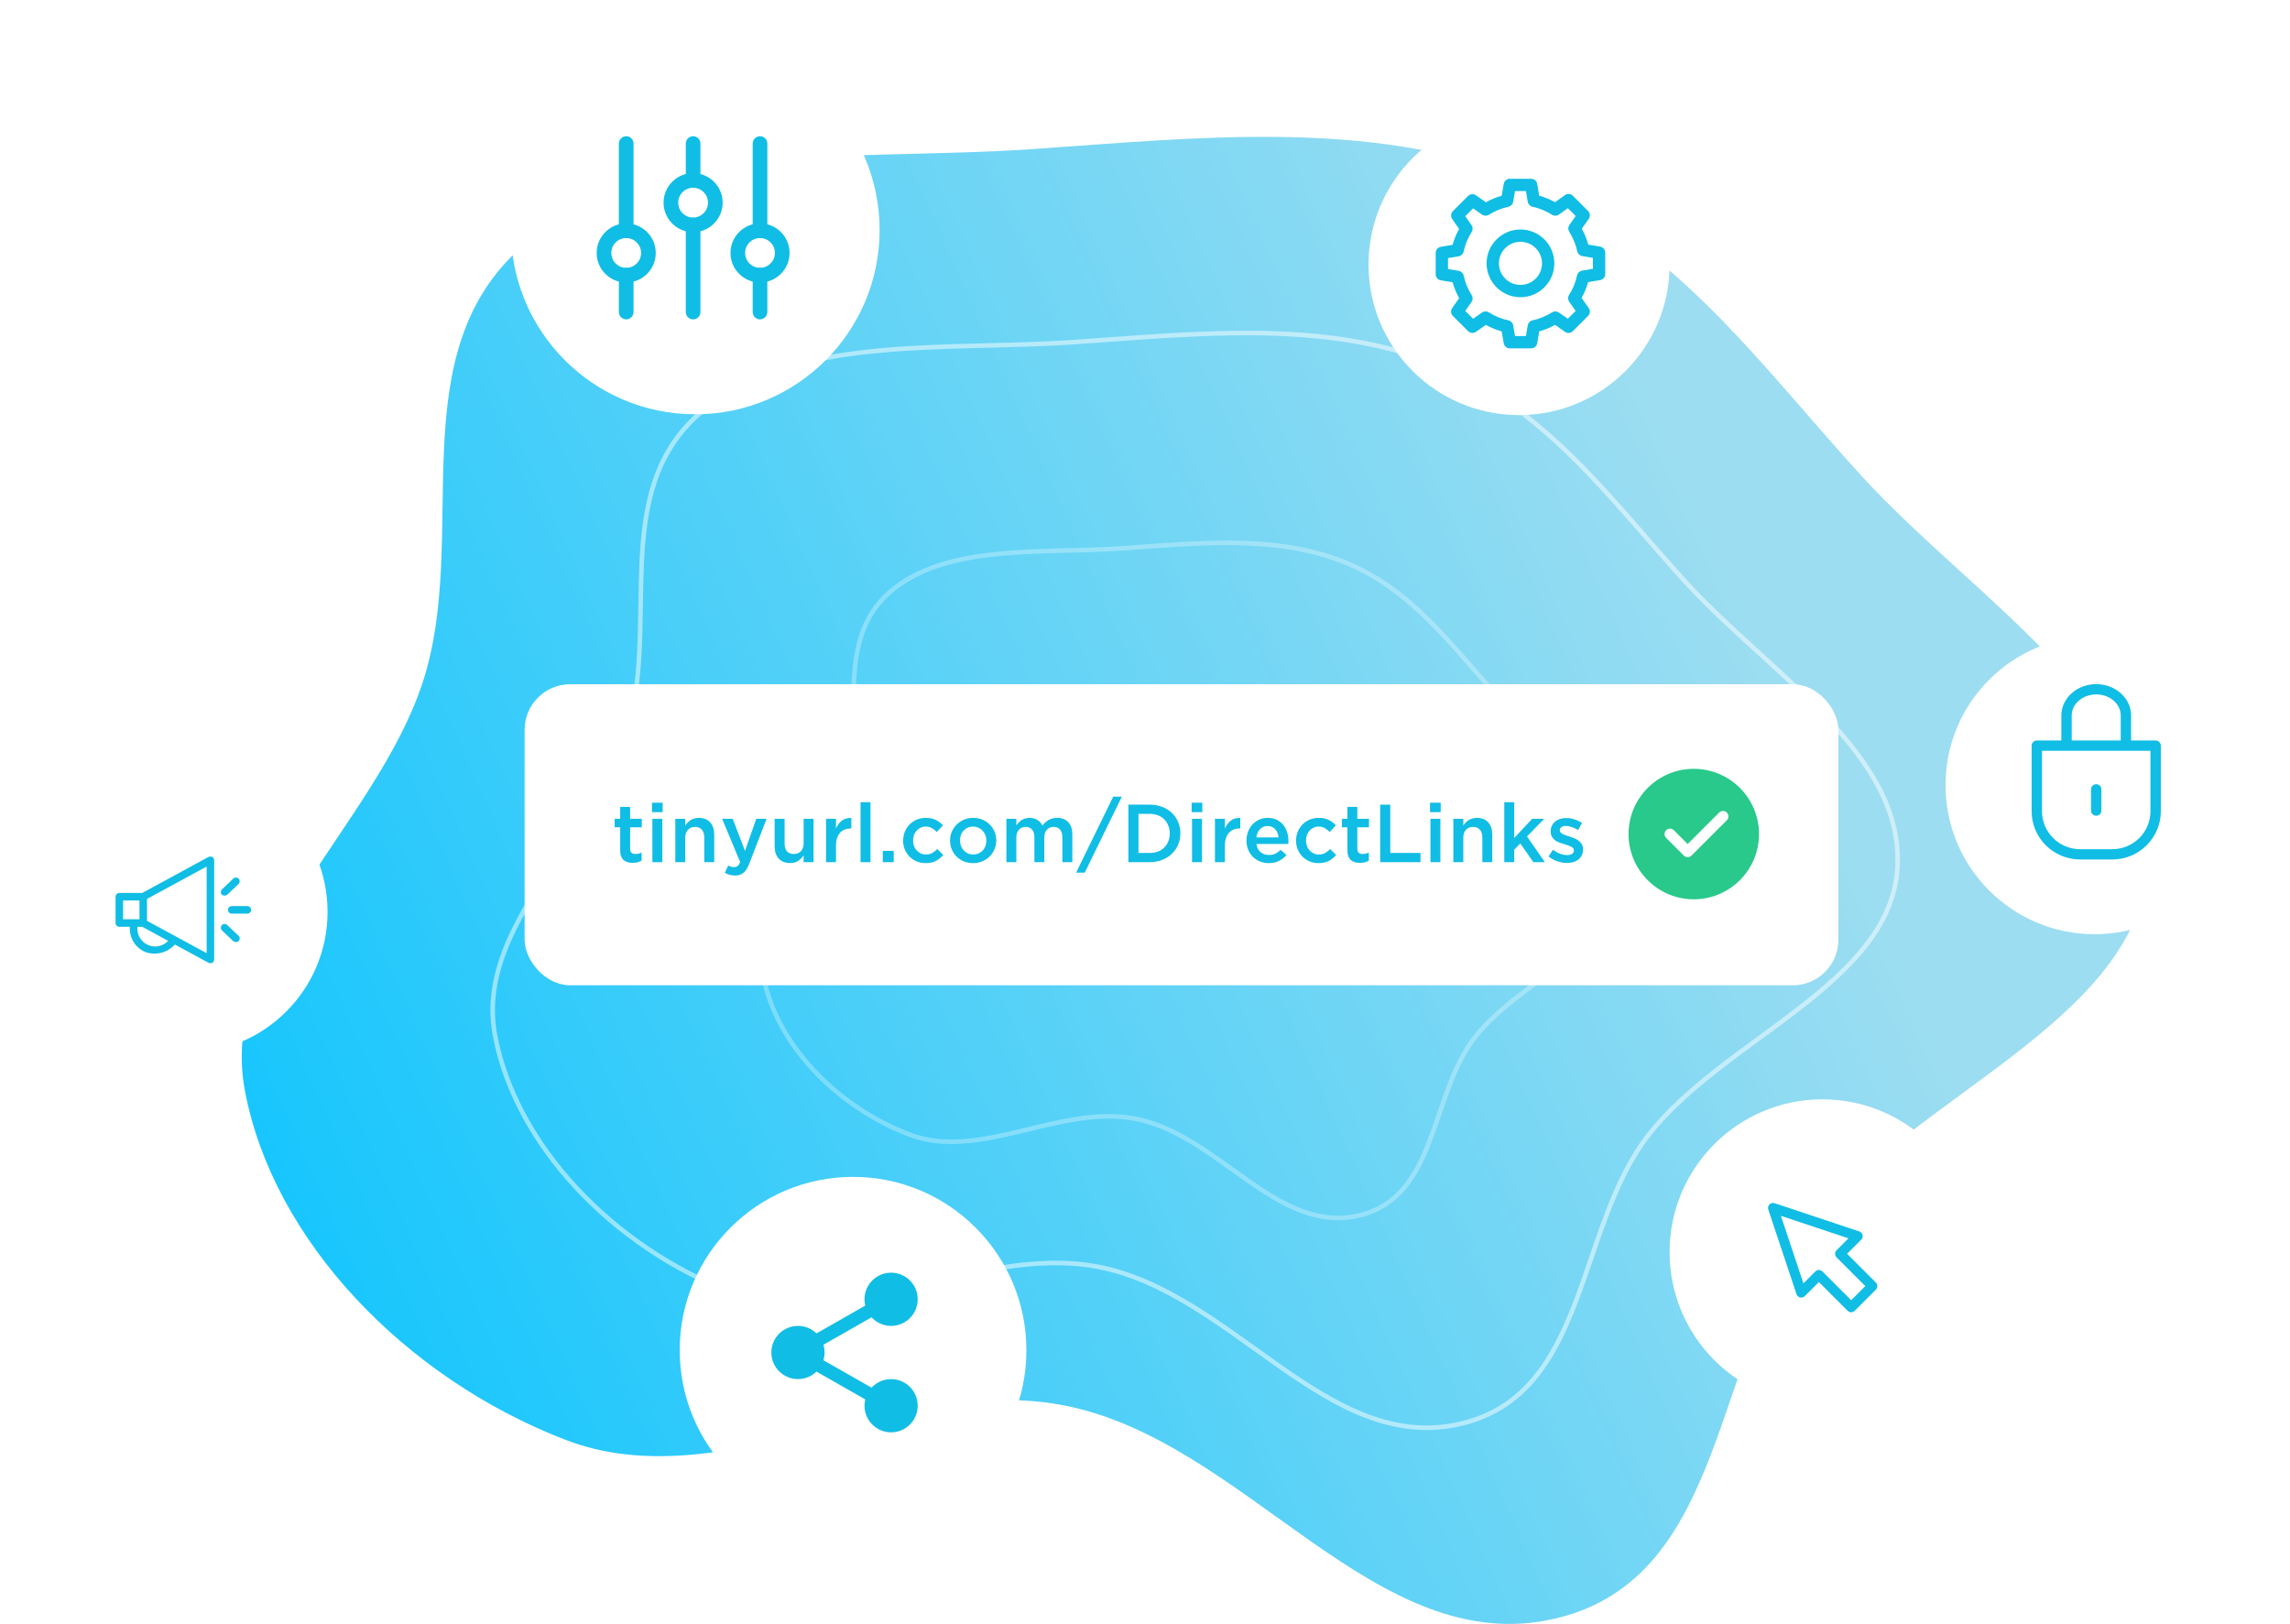 <svg width="502" height="356" viewBox="0 0 502 356" fill="none" xmlns="http://www.w3.org/2000/svg">
<path fill-rule="evenodd" clip-rule="evenodd" d="M470.905 189.549C468.583 223.853 419.477 240.034 397.041 268.603C375.176 296.445 379.039 345.717 341.151 354.775C301.248 364.314 273.013 315.252 232.463 307.949C196.246 301.426 157.766 328.643 124.031 315.67C88.653 302.066 59.869 271.823 53.705 239.208C47.642 207.122 82.38 180.922 92.651 149.62C103.121 117.713 87.354 77.811 114.466 54.035C141.542 30.291 187.211 35.368 225.968 32.709C262.44 30.206 300.051 25.953 333.261 39.024C366.397 52.067 385.734 79.9 408.154 104.418C432.829 131.402 473.215 155.417 470.905 189.549Z" fill="url(#paint0_linear)"/>
<path opacity="0.5" fill-rule="evenodd" clip-rule="evenodd" d="M415.93 190.46C414.219 215.713 378.035 227.626 361.504 248.659C345.393 269.156 348.239 305.43 320.322 312.098C290.92 319.121 270.115 283.001 240.236 277.625C213.549 272.823 185.196 292.86 160.339 283.309C134.271 273.294 113.061 251.029 108.52 227.018C104.052 203.397 129.649 184.108 137.217 161.064C144.931 137.574 133.313 108.198 153.291 90.695C173.241 73.214 206.892 76.952 235.45 74.994C262.324 73.152 290.038 70.02 314.508 79.644C338.924 89.246 353.173 109.736 369.693 127.786C387.874 147.652 417.632 165.332 415.93 190.46Z" stroke="white"/>
<path opacity="0.3" fill-rule="evenodd" clip-rule="evenodd" d="M356.957 191.433C355.901 207.007 333.58 214.353 323.382 227.323C313.444 239.963 315.2 262.332 297.978 266.444C279.84 270.775 267.006 248.501 248.574 245.185C232.112 242.224 214.621 254.58 199.287 248.691C183.206 242.515 170.122 228.784 167.321 213.978C164.564 199.411 180.355 187.517 185.023 173.306C189.782 158.821 182.615 140.706 194.939 129.912C207.246 119.132 228.005 121.437 245.622 120.23C262.2 119.094 279.296 117.163 294.391 123.097C309.453 129.018 318.243 141.654 328.434 152.785C339.649 165.035 358.007 175.938 356.957 191.433Z" stroke="white"/>
<g filter="url(#filter0_d)">
<circle cx="40.902" cy="199.902" r="30.902" fill="white"/>
</g>
<g clip-path="url(#clip0)">
<path d="M45.729 187.85L31.186 195.75H26.157C25.702 195.75 25.33 196.117 25.33 196.577V202.349C25.33 202.804 25.697 203.176 26.157 203.176H28.461C28.289 205.519 29.635 207.784 31.88 208.714C32.57 209.002 35.754 209.824 38.347 207.065L45.734 211.077C46.663 211.419 46.957 210.636 46.957 210.352V188.574C46.952 188.285 46.678 187.537 45.729 187.85ZM26.983 201.528V197.399H30.574V201.528H26.983ZM32.516 207.192C30.902 206.527 29.948 204.869 30.124 203.181H31.195L36.865 206.263C35.764 207.417 34.038 207.823 32.516 207.192ZM32.223 201.865V197.071L45.303 189.958V208.963L32.223 201.865Z" fill="#10BDE5"/>
<path d="M52.313 192.629C51.995 192.302 51.477 192.282 51.144 192.6L48.669 194.963C48.341 195.281 48.307 195.824 48.639 196.132C49.041 196.489 49.652 196.308 49.809 196.152L52.284 193.799C52.612 193.481 52.631 192.962 52.313 192.629Z" fill="#10BDE5"/>
<path d="M54.216 198.637H50.807C50.352 198.637 49.98 199.004 49.98 199.463C49.98 199.918 50.347 200.29 50.807 200.29H54.216C54.671 200.29 55.043 199.923 55.043 199.463C55.043 199.004 54.671 198.637 54.216 198.637Z" fill="#10BDE5"/>
<path d="M52.284 205.133L49.809 202.78C49.481 202.462 48.953 202.477 48.64 202.809C48.322 203.137 48.336 203.666 48.669 203.979L51.144 206.332C51.301 206.483 51.947 206.669 52.313 206.302C52.636 205.979 52.617 205.446 52.284 205.133Z" fill="#10BDE5"/>
</g>
<g filter="url(#filter1_d)">
<circle cx="459.168" cy="172.119" r="32.684" fill="white"/>
</g>
<g clip-path="url(#clip1)">
<path d="M459.52 178.834C460.148 178.834 460.657 178.33 460.657 177.708V173.042C460.657 172.42 460.148 171.916 459.52 171.916C458.893 171.916 458.384 172.42 458.384 173.042V177.708C458.384 178.33 458.893 178.834 459.52 178.834Z" fill="#10BDE5"/>
<path d="M472.545 162.331H467.167V156.844C467.167 153.058 463.737 149.977 459.521 149.977C455.305 149.977 451.875 153.058 451.875 156.844V162.331H446.496C445.868 162.331 445.36 162.835 445.36 163.457V177.86C445.36 183.683 450.139 188.419 456.015 188.419H463.027C468.902 188.419 473.682 183.683 473.682 177.86V163.457C473.682 162.835 473.173 162.331 472.545 162.331ZM454.148 156.844C454.148 154.3 456.558 152.23 459.521 152.23C462.483 152.23 464.894 154.3 464.894 156.844V162.331H454.148V156.844ZM471.409 177.86C471.409 182.44 467.649 186.167 463.027 186.167H456.015C451.393 186.167 447.632 182.44 447.632 177.86V164.583H471.409V177.86Z" fill="#10BDE5"/>
</g>
<g filter="url(#filter2_d)">
<circle cx="333" cy="58" r="33" fill="white"/>
</g>
<g clip-path="url(#clip2)">
<path d="M350.767 54.063L348.178 53.626C347.849 52.436 347.37 51.272 346.747 50.148L348.272 47.98C348.65 47.443 348.586 46.712 348.122 46.248L344.792 42.918C344.325 42.45 343.586 42.391 343.05 42.776L340.891 44.328C339.805 43.721 338.627 43.239 337.415 42.906L336.978 40.318C336.869 39.668 336.306 39.192 335.647 39.192H330.966C330.308 39.192 329.745 39.668 329.635 40.317L329.198 42.907C328.008 43.236 326.845 43.715 325.721 44.338L323.553 42.813C323.016 42.437 322.285 42.499 321.821 42.963L318.491 46.293C318.027 46.757 317.964 47.488 318.341 48.025L319.861 50.186C319.251 51.274 318.768 52.455 318.434 53.67L315.846 54.107C315.196 54.217 314.72 54.78 314.72 55.438V60.119C314.72 60.778 315.196 61.341 315.846 61.45L318.435 61.887C318.764 63.077 319.243 64.241 319.866 65.365L318.341 67.533C317.964 68.07 318.027 68.801 318.491 69.264L321.821 72.594C322.285 73.058 323.016 73.121 323.553 72.744L325.714 71.224C326.802 71.834 327.983 72.317 329.198 72.651L329.635 75.24C329.745 75.889 330.308 76.365 330.966 76.365H335.647C336.306 76.365 336.869 75.889 336.978 75.239L337.415 72.65C338.605 72.32 339.769 71.842 340.893 71.219L343.061 72.744C343.598 73.121 344.329 73.058 344.792 72.594L348.122 69.264C348.587 68.799 348.649 68.066 348.27 67.53L346.708 65.323C347.317 64.236 347.8 63.057 348.133 61.844L350.765 61.406C351.415 61.297 351.893 60.734 351.893 60.074V55.394C351.893 54.735 351.417 54.172 350.767 54.063ZM349.192 58.931L346.81 59.328C346.262 59.419 345.826 59.837 345.711 60.381C345.392 61.897 344.787 63.374 343.962 64.653C343.664 65.116 343.677 65.714 343.995 66.164L345.407 68.16L343.685 69.882L341.733 68.51C341.289 68.198 340.702 68.181 340.242 68.47C338.871 69.326 337.428 69.918 335.954 70.229C335.41 70.343 334.993 70.778 334.901 71.326L334.506 73.665H332.108L331.712 71.325C331.62 70.778 331.202 70.343 330.66 70.229C329.143 69.909 327.666 69.304 326.388 68.48C325.926 68.181 325.329 68.194 324.879 68.51L322.928 69.882L321.203 68.157L322.575 66.205C322.888 65.762 322.903 65.174 322.616 64.714C321.759 63.343 321.168 61.9 320.857 60.426C320.743 59.883 320.308 59.465 319.761 59.373L317.421 58.977V56.58L319.761 56.184C320.308 56.092 320.743 55.674 320.858 55.131C321.177 53.615 321.781 52.138 322.606 50.86C322.904 50.398 322.892 49.801 322.576 49.351L321.204 47.4L322.929 45.675L324.88 47.047C325.324 47.359 325.912 47.375 326.372 47.088C327.743 46.231 329.185 45.639 330.66 45.329C331.203 45.215 331.621 44.78 331.713 44.233L332.108 41.892H334.506L334.901 44.233C334.993 44.78 335.411 45.215 335.954 45.33C337.47 45.649 338.947 46.253 340.225 47.078C340.691 47.379 341.294 47.363 341.745 47.039L343.694 45.639L345.41 47.355L344.038 49.307C343.725 49.751 343.709 50.339 343.997 50.8C344.854 52.17 345.446 53.612 345.756 55.087C345.871 55.63 346.306 56.048 346.853 56.14L349.192 56.535V58.931Z" fill="#10BDE5"/>
<path d="M333.307 50.308C329.212 50.308 325.881 53.639 325.881 57.734C325.881 61.828 329.212 65.159 333.307 65.159C337.401 65.159 340.732 61.828 340.732 57.734C340.732 53.639 337.401 50.308 333.307 50.308ZM333.307 62.459C330.701 62.459 328.581 60.339 328.581 57.734C328.581 55.128 330.701 53.008 333.307 53.008C335.912 53.008 338.032 55.128 338.032 57.734C338.032 60.339 335.912 62.459 333.307 62.459Z" fill="#10BDE5"/>
</g>
<g filter="url(#filter3_d)">
<circle cx="152.41" cy="50.41" r="40.41" fill="white"/>
</g>
<g clip-path="url(#clip3)">
<path d="M151.94 37.949C148.368 37.949 145.463 40.855 145.463 44.426C145.463 47.998 148.368 50.903 151.94 50.903C155.512 50.903 158.417 47.998 158.417 44.426C158.417 40.855 155.512 37.949 151.94 37.949ZM151.94 47.692C150.139 47.692 148.675 46.227 148.675 44.426C148.675 42.626 150.139 41.161 151.94 41.161C153.74 41.161 155.205 42.626 155.205 44.426C155.205 46.227 153.74 47.692 151.94 47.692Z" fill="#10BDE5"/>
<path d="M151.94 47.745C151.053 47.745 150.334 48.464 150.334 49.351V68.408C150.334 69.295 151.053 70.014 151.94 70.014C152.827 70.014 153.546 69.295 153.546 68.408V49.351C153.546 48.464 152.827 47.745 151.94 47.745Z" fill="#10BDE5"/>
<path d="M151.94 29.866C151.053 29.866 150.334 30.585 150.334 31.472V39.555C150.334 40.442 151.053 41.161 151.94 41.161C152.827 41.161 153.546 40.442 153.546 39.555V31.472C153.546 30.585 152.827 29.866 151.94 29.866Z" fill="#10BDE5"/>
<path d="M166.607 48.976C163.036 48.976 160.13 51.882 160.13 55.453C160.13 59.025 163.036 61.931 166.607 61.931C170.179 61.931 173.085 59.025 173.085 55.453C173.085 51.882 170.179 48.976 166.607 48.976ZM166.607 58.719C164.806 58.719 163.342 57.254 163.342 55.453C163.342 53.653 164.807 52.188 166.607 52.188C168.408 52.188 169.873 53.653 169.873 55.453C169.873 57.255 168.408 58.719 166.607 58.719Z" fill="#10BDE5"/>
<path d="M166.607 58.719C165.72 58.719 165.001 59.438 165.001 60.325V68.408C165.001 69.295 165.72 70.014 166.607 70.014C167.495 70.014 168.213 69.295 168.213 68.408V60.325C168.213 59.438 167.494 58.719 166.607 58.719Z" fill="#10BDE5"/>
<path d="M166.607 29.866C165.72 29.866 165.001 30.585 165.001 31.472V50.529C165.001 51.416 165.72 52.135 166.607 52.135C167.495 52.135 168.213 51.416 168.213 50.529V31.472C168.213 30.585 167.494 29.866 166.607 29.866Z" fill="#10BDE5"/>
<path d="M137.272 48.976C133.701 48.976 130.795 51.882 130.795 55.453C130.795 59.025 133.701 61.931 137.272 61.931C140.844 61.931 143.75 59.025 143.75 55.453C143.75 51.882 140.844 48.976 137.272 48.976ZM137.272 58.719C135.472 58.719 134.007 57.254 134.007 55.453C134.007 53.653 135.472 52.188 137.272 52.188C139.073 52.188 140.538 53.653 140.538 55.453C140.538 57.255 139.073 58.719 137.272 58.719Z" fill="#10BDE5"/>
<path d="M137.273 58.719C136.386 58.719 135.667 59.438 135.667 60.325V68.408C135.667 69.295 136.386 70.014 137.273 70.014C138.16 70.014 138.878 69.295 138.878 68.408V60.325C138.878 59.438 138.16 58.719 137.273 58.719Z" fill="#10BDE5"/>
<path d="M137.273 29.866C136.386 29.866 135.667 30.585 135.667 31.472V50.529C135.667 51.416 136.386 52.135 137.273 52.135C138.16 52.135 138.878 51.416 138.878 50.529V31.472C138.878 30.585 138.16 29.866 137.273 29.866Z" fill="#10BDE5"/>
</g>
<g filter="url(#filter4_d)">
<circle cx="399.5" cy="274.5" r="33.5" fill="white"/>
</g>
<path d="M411.22 281.169L404.912 274.86L408.006 271.767C408.274 271.499 408.384 271.111 408.297 270.742C408.21 270.373 407.938 270.076 407.578 269.956L389.016 263.768C388.623 263.637 388.19 263.739 387.897 264.032C387.604 264.325 387.501 264.759 387.632 265.152L393.82 283.714C393.94 284.074 394.237 284.346 394.606 284.433C394.975 284.52 395.363 284.41 395.631 284.142L398.725 281.048L405.033 287.356C405.247 287.57 405.527 287.677 405.806 287.677C406.086 287.677 406.366 287.57 406.58 287.356L411.22 282.716C411.648 282.288 411.648 281.596 411.22 281.169ZM405.806 285.036L399.498 278.728C399.071 278.301 398.378 278.301 397.951 278.728L395.336 281.343L390.399 266.535L405.208 271.471L402.592 274.087C402.165 274.514 402.165 275.207 402.592 275.634L408.9 281.942L405.806 285.036Z" fill="#10BDE5"/>
<g filter="url(#filter5_d)">
<circle cx="187" cy="296" r="38" fill="white"/>
</g>
<g clip-path="url(#clip4)">
<path d="M200.081 284.833C200.081 287.451 197.959 289.573 195.341 289.573C192.724 289.573 190.602 287.451 190.602 284.833C190.602 282.216 192.724 280.094 195.341 280.094C197.959 280.094 200.081 282.216 200.081 284.833Z" fill="#10BDE5"/>
<path d="M195.341 290.667C192.124 290.667 189.508 288.05 189.508 284.833C189.508 281.616 192.124 279 195.341 279C198.558 279 201.175 281.616 201.175 284.833C201.175 288.05 198.558 290.667 195.341 290.667ZM195.341 281.188C193.33 281.188 191.696 282.824 191.696 284.833C191.696 286.843 193.33 288.479 195.341 288.479C197.352 288.479 198.987 286.843 198.987 284.833C198.987 282.824 197.352 281.188 195.341 281.188Z" fill="#10BDE5"/>
<path d="M200.081 308.167C200.081 310.784 197.959 312.906 195.341 312.906C192.724 312.906 190.602 310.784 190.602 308.167C190.602 305.549 192.724 303.427 195.341 303.427C197.959 303.427 200.081 305.549 200.081 308.167Z" fill="#10BDE5"/>
<path d="M195.341 314C192.124 314 189.508 311.384 189.508 308.167C189.508 304.95 192.124 302.333 195.341 302.333C198.558 302.333 201.175 304.95 201.175 308.167C201.175 311.384 198.558 314 195.341 314ZM195.341 304.521C193.33 304.521 191.696 306.157 191.696 308.167C191.696 310.176 193.33 311.813 195.341 311.813C197.352 311.813 198.987 310.176 198.987 308.167C198.987 306.157 197.352 304.521 195.341 304.521Z" fill="#10BDE5"/>
<path d="M179.664 296.5C179.664 299.118 177.542 301.239 174.925 301.239C172.307 301.239 170.185 299.118 170.185 296.5C170.185 293.882 172.307 291.76 174.925 291.76C177.542 291.76 179.664 293.882 179.664 296.5Z" fill="#10BDE5"/>
<path d="M174.925 302.333C171.708 302.333 169.091 299.717 169.091 296.5C169.091 293.283 171.708 290.667 174.925 290.667C178.142 290.667 180.758 293.283 180.758 296.5C180.758 299.717 178.142 302.333 174.925 302.333ZM174.925 292.854C172.914 292.854 171.279 294.49 171.279 296.5C171.279 298.51 172.914 300.146 174.925 300.146C176.936 300.146 178.571 298.51 178.571 296.5C178.571 294.49 176.936 292.854 174.925 292.854Z" fill="#10BDE5"/>
<path d="M178.368 295.8C177.86 295.8 177.367 295.536 177.099 295.064C176.701 294.365 176.946 293.474 177.644 293.074L191.176 285.36C191.875 284.959 192.766 285.204 193.166 285.905C193.564 286.604 193.319 287.495 192.62 287.894L179.088 295.609C178.861 295.739 178.613 295.8 178.368 295.8Z" fill="#10BDE5"/>
<path d="M191.898 307.831C191.653 307.831 191.405 307.77 191.178 307.64L177.646 299.926C176.947 299.528 176.702 298.636 177.101 297.936C177.497 297.236 178.39 296.99 179.09 297.391L192.622 305.105C193.32 305.504 193.565 306.395 193.167 307.095C192.897 307.567 192.404 307.831 191.898 307.831Z" fill="#10BDE5"/>
</g>
<g filter="url(#filter6_d)">
<rect x="115" y="146" width="288" height="66" rx="10" fill="white"/>
<path d="M138.688 185.162C138.292 185.162 137.926 185.114 137.59 185.018C137.254 184.922 136.96 184.766 136.708 184.55C136.468 184.334 136.282 184.052 136.15 183.704C136.018 183.344 135.952 182.9 135.952 182.372V177.368H134.746V175.496H135.952V172.886H138.13V175.496H140.686V177.368H138.13V182.03C138.13 182.45 138.232 182.756 138.436 182.948C138.64 183.128 138.928 183.218 139.3 183.218C139.768 183.218 140.218 183.11 140.65 182.894V184.676C140.374 184.832 140.08 184.952 139.768 185.036C139.456 185.12 139.096 185.162 138.688 185.162ZM143.011 175.496H145.189V185H143.011V175.496ZM142.921 171.968H145.261V174.038H142.921V171.968ZM148.035 175.496H150.213V176.972C150.369 176.744 150.537 176.534 150.717 176.342C150.909 176.138 151.125 175.958 151.365 175.802C151.617 175.646 151.887 175.526 152.175 175.442C152.475 175.346 152.811 175.298 153.183 175.298C154.263 175.298 155.097 175.628 155.685 176.288C156.273 176.948 156.567 177.836 156.567 178.952V185H154.389V179.6C154.389 178.856 154.209 178.286 153.849 177.89C153.501 177.482 153.003 177.278 152.355 177.278C151.719 177.278 151.203 177.488 150.807 177.908C150.411 178.316 150.213 178.892 150.213 179.636V185H148.035V175.496ZM161.141 187.934C160.685 187.934 160.277 187.88 159.917 187.772C159.569 187.676 159.227 187.538 158.891 187.358L159.629 185.738C159.833 185.846 160.037 185.93 160.241 185.99C160.457 186.062 160.679 186.098 160.907 186.098C161.219 186.098 161.477 186.02 161.681 185.864C161.885 185.708 162.077 185.42 162.257 185L158.297 175.496H160.619L163.319 182.552L165.785 175.496H168.053L164.273 185.27C164.081 185.762 163.883 186.176 163.679 186.512C163.475 186.848 163.247 187.118 162.995 187.322C162.743 187.538 162.467 187.694 162.167 187.79C161.867 187.886 161.525 187.934 161.141 187.934ZM173.196 185.198C172.116 185.198 171.282 184.868 170.694 184.208C170.106 183.548 169.812 182.66 169.812 181.544V175.496H171.99V180.896C171.99 181.64 172.164 182.216 172.512 182.624C172.872 183.02 173.376 183.218 174.024 183.218C174.66 183.218 175.176 183.014 175.572 182.606C175.968 182.186 176.166 181.604 176.166 180.86V175.496H178.344V185H176.166V183.524C175.854 183.98 175.464 184.376 174.996 184.712C174.528 185.036 173.928 185.198 173.196 185.198ZM181.082 175.496H183.26V177.638C183.56 176.918 183.986 176.342 184.538 175.91C185.09 175.478 185.786 175.28 186.626 175.316V177.62H186.5C186.02 177.62 185.582 177.698 185.186 177.854C184.79 178.01 184.448 178.244 184.16 178.556C183.872 178.868 183.65 179.264 183.494 179.744C183.338 180.212 183.26 180.758 183.26 181.382V185H181.082V175.496ZM188.643 171.86H190.821V185H188.643V171.86ZM193.524 182.534H195.918V185H193.524V182.534ZM202.894 185.216C202.186 185.216 201.532 185.09 200.932 184.838C200.332 184.574 199.81 184.22 199.366 183.776C198.934 183.332 198.592 182.81 198.34 182.21C198.1 181.61 197.98 180.974 197.98 180.302V180.266C197.98 179.594 198.1 178.958 198.34 178.358C198.592 177.746 198.934 177.218 199.366 176.774C199.81 176.318 200.332 175.958 200.932 175.694C201.544 175.43 202.204 175.298 202.912 175.298C203.812 175.298 204.556 175.448 205.144 175.748C205.744 176.048 206.266 176.444 206.71 176.936L205.36 178.394C205.024 178.046 204.664 177.764 204.28 177.548C203.908 177.32 203.446 177.206 202.894 177.206C202.498 177.206 202.132 177.29 201.796 177.458C201.46 177.614 201.172 177.83 200.932 178.106C200.692 178.37 200.5 178.688 200.356 179.06C200.224 179.432 200.158 179.822 200.158 180.23V180.266C200.158 180.686 200.224 181.082 200.356 181.454C200.5 181.826 200.698 182.15 200.95 182.426C201.202 182.702 201.502 182.924 201.85 183.092C202.198 183.248 202.582 183.326 203.002 183.326C203.518 183.326 203.968 183.218 204.352 183.002C204.748 182.774 205.12 182.486 205.468 182.138L206.782 183.434C206.314 183.962 205.78 184.394 205.18 184.73C204.58 185.054 203.818 185.216 202.894 185.216ZM213.339 183.326C213.783 183.326 214.179 183.248 214.527 183.092C214.887 182.924 215.193 182.702 215.445 182.426C215.697 182.15 215.889 181.832 216.021 181.472C216.153 181.1 216.219 180.71 216.219 180.302V180.266C216.219 179.846 216.147 179.45 216.003 179.078C215.859 178.706 215.655 178.382 215.391 178.106C215.139 177.83 214.833 177.614 214.473 177.458C214.125 177.29 213.735 177.206 213.303 177.206C212.871 177.206 212.475 177.29 212.115 177.458C211.767 177.614 211.467 177.83 211.215 178.106C210.963 178.37 210.771 178.688 210.639 179.06C210.507 179.432 210.441 179.822 210.441 180.23V180.266C210.441 180.686 210.513 181.082 210.657 181.454C210.801 181.814 210.999 182.138 211.251 182.426C211.515 182.702 211.821 182.924 212.169 183.092C212.529 183.248 212.919 183.326 213.339 183.326ZM213.303 185.216C212.583 185.216 211.911 185.09 211.287 184.838C210.675 184.574 210.141 184.22 209.685 183.776C209.241 183.332 208.893 182.81 208.641 182.21C208.389 181.61 208.263 180.974 208.263 180.302V180.266C208.263 179.582 208.389 178.94 208.641 178.34C208.905 177.74 209.259 177.218 209.703 176.774C210.159 176.318 210.693 175.958 211.305 175.694C211.929 175.43 212.607 175.298 213.339 175.298C214.071 175.298 214.743 175.43 215.355 175.694C215.979 175.946 216.513 176.3 216.957 176.756C217.413 177.2 217.767 177.722 218.019 178.322C218.271 178.91 218.397 179.546 218.397 180.23V180.266C218.397 180.938 218.265 181.574 218.001 182.174C217.749 182.774 217.395 183.302 216.939 183.758C216.495 184.202 215.961 184.556 215.337 184.82C214.713 185.084 214.035 185.216 213.303 185.216ZM220.615 175.496H222.793V176.936C222.949 176.72 223.117 176.516 223.297 176.324C223.477 176.132 223.681 175.958 223.909 175.802C224.149 175.646 224.413 175.526 224.701 175.442C225.001 175.346 225.331 175.298 225.691 175.298C226.375 175.298 226.951 175.454 227.419 175.766C227.899 176.066 228.265 176.468 228.517 176.972C228.901 176.468 229.351 176.066 229.867 175.766C230.395 175.454 231.019 175.298 231.739 175.298C232.783 175.298 233.599 175.616 234.187 176.252C234.775 176.876 235.069 177.77 235.069 178.934V185H232.891V179.6C232.891 178.844 232.723 178.268 232.387 177.872C232.051 177.476 231.577 177.278 230.965 177.278C230.365 177.278 229.873 177.482 229.489 177.89C229.117 178.286 228.931 178.868 228.931 179.636V185H226.753V179.582C226.753 178.838 226.585 178.268 226.249 177.872C225.913 177.476 225.439 177.278 224.827 177.278C224.215 177.278 223.723 177.488 223.351 177.908C222.979 178.328 222.793 178.91 222.793 179.654V185H220.615V175.496ZM244.037 170.636H245.927L237.791 187.304H235.901L244.037 170.636ZM252.055 182.984C252.715 182.984 253.315 182.882 253.855 182.678C254.395 182.462 254.851 182.168 255.223 181.796C255.607 181.412 255.901 180.962 256.105 180.446C256.321 179.918 256.429 179.348 256.429 178.736V178.7C256.429 178.088 256.321 177.518 256.105 176.99C255.901 176.462 255.607 176.012 255.223 175.64C254.851 175.256 254.395 174.956 253.855 174.74C253.315 174.524 252.715 174.416 252.055 174.416H249.571V182.984H252.055ZM247.357 172.4H252.055C253.039 172.4 253.939 172.562 254.755 172.886C255.583 173.198 256.291 173.636 256.879 174.2C257.479 174.764 257.941 175.43 258.265 176.198C258.589 176.954 258.751 177.776 258.751 178.664V178.7C258.751 179.588 258.589 180.416 258.265 181.184C257.941 181.952 257.479 182.618 256.879 183.182C256.291 183.746 255.583 184.19 254.755 184.514C253.939 184.838 253.039 185 252.055 185H247.357V172.4ZM261.311 175.496H263.489V185H261.311V175.496ZM261.221 171.968H263.561V174.038H261.221V171.968ZM266.336 175.496H268.514V177.638C268.814 176.918 269.24 176.342 269.792 175.91C270.344 175.478 271.04 175.28 271.88 175.316V177.62H271.754C271.274 177.62 270.836 177.698 270.44 177.854C270.044 178.01 269.702 178.244 269.414 178.556C269.126 178.868 268.904 179.264 268.748 179.744C268.592 180.212 268.514 180.758 268.514 181.382V185H266.336V175.496ZM280.287 179.582C280.251 179.234 280.173 178.91 280.053 178.61C279.933 178.298 279.771 178.034 279.567 177.818C279.363 177.59 279.117 177.41 278.829 177.278C278.553 177.146 278.235 177.08 277.875 177.08C277.203 177.08 276.645 177.314 276.201 177.782C275.769 178.238 275.505 178.838 275.409 179.582H280.287ZM278.127 185.216C277.443 185.216 276.801 185.096 276.201 184.856C275.613 184.616 275.097 184.28 274.653 183.848C274.221 183.416 273.879 182.9 273.627 182.3C273.375 181.688 273.249 181.016 273.249 180.284V180.248C273.249 179.564 273.363 178.922 273.591 178.322C273.819 177.722 274.137 177.2 274.545 176.756C274.965 176.3 275.457 175.946 276.021 175.694C276.585 175.43 277.209 175.298 277.893 175.298C278.649 175.298 279.309 175.436 279.873 175.712C280.449 175.988 280.923 176.36 281.295 176.828C281.679 177.296 281.967 177.842 282.159 178.466C282.351 179.078 282.447 179.726 282.447 180.41C282.447 180.506 282.441 180.608 282.429 180.716C282.429 180.812 282.423 180.914 282.411 181.022H275.427C275.547 181.802 275.853 182.402 276.345 182.822C276.849 183.23 277.455 183.434 278.163 183.434C278.703 183.434 279.171 183.338 279.567 183.146C279.963 182.954 280.353 182.672 280.737 182.3L282.015 183.434C281.559 183.974 281.013 184.406 280.377 184.73C279.753 185.054 279.003 185.216 278.127 185.216ZM289.027 185.216C288.319 185.216 287.665 185.09 287.065 184.838C286.465 184.574 285.943 184.22 285.499 183.776C285.067 183.332 284.725 182.81 284.473 182.21C284.233 181.61 284.113 180.974 284.113 180.302V180.266C284.113 179.594 284.233 178.958 284.473 178.358C284.725 177.746 285.067 177.218 285.499 176.774C285.943 176.318 286.465 175.958 287.065 175.694C287.677 175.43 288.337 175.298 289.045 175.298C289.945 175.298 290.689 175.448 291.277 175.748C291.877 176.048 292.399 176.444 292.843 176.936L291.493 178.394C291.157 178.046 290.797 177.764 290.413 177.548C290.041 177.32 289.579 177.206 289.027 177.206C288.631 177.206 288.265 177.29 287.929 177.458C287.593 177.614 287.305 177.83 287.065 178.106C286.825 178.37 286.633 178.688 286.489 179.06C286.357 179.432 286.291 179.822 286.291 180.23V180.266C286.291 180.686 286.357 181.082 286.489 181.454C286.633 181.826 286.831 182.15 287.083 182.426C287.335 182.702 287.635 182.924 287.983 183.092C288.331 183.248 288.715 183.326 289.135 183.326C289.651 183.326 290.101 183.218 290.485 183.002C290.881 182.774 291.253 182.486 291.601 182.138L292.915 183.434C292.447 183.962 291.913 184.394 291.313 184.73C290.713 185.054 289.951 185.216 289.027 185.216ZM298.104 185.162C297.708 185.162 297.342 185.114 297.006 185.018C296.67 184.922 296.376 184.766 296.124 184.55C295.884 184.334 295.698 184.052 295.566 183.704C295.434 183.344 295.368 182.9 295.368 182.372V177.368H294.162V175.496H295.368V172.886H297.546V175.496H300.102V177.368H297.546V182.03C297.546 182.45 297.648 182.756 297.852 182.948C298.056 183.128 298.344 183.218 298.716 183.218C299.184 183.218 299.634 183.11 300.066 182.894V184.676C299.79 184.832 299.496 184.952 299.184 185.036C298.872 185.12 298.512 185.162 298.104 185.162ZM302.553 172.4H304.767V182.984H311.391V185H302.553V172.4ZM313.571 175.496H315.749V185H313.571V175.496ZM313.481 171.968H315.821V174.038H313.481V171.968ZM318.596 175.496H320.774V176.972C320.93 176.744 321.098 176.534 321.278 176.342C321.47 176.138 321.686 175.958 321.926 175.802C322.178 175.646 322.448 175.526 322.736 175.442C323.036 175.346 323.372 175.298 323.744 175.298C324.824 175.298 325.658 175.628 326.246 176.288C326.834 176.948 327.128 177.836 327.128 178.952V185H324.95V179.6C324.95 178.856 324.77 178.286 324.41 177.89C324.062 177.482 323.564 177.278 322.916 177.278C322.28 177.278 321.764 177.488 321.368 177.908C320.972 178.316 320.774 178.892 320.774 179.636V185H318.596V175.496ZM329.758 171.86H331.936V179.708L335.878 175.496H338.524L334.744 179.366L338.65 185H336.13L333.268 180.896L331.936 182.282V185H329.758V171.86ZM343.492 185.18C342.808 185.18 342.112 185.06 341.404 184.82C340.708 184.58 340.06 184.226 339.46 183.758L340.432 182.282C340.948 182.666 341.47 182.96 341.998 183.164C342.538 183.356 343.054 183.452 343.546 183.452C344.014 183.452 344.374 183.362 344.626 183.182C344.89 182.99 345.022 182.738 345.022 182.426V182.39C345.022 182.21 344.962 182.054 344.842 181.922C344.734 181.79 344.578 181.676 344.374 181.58C344.182 181.484 343.954 181.394 343.69 181.31C343.438 181.226 343.174 181.142 342.898 181.058C342.55 180.962 342.196 180.848 341.836 180.716C341.488 180.584 341.17 180.416 340.882 180.212C340.606 179.996 340.378 179.732 340.198 179.42C340.018 179.108 339.928 178.724 339.928 178.268V178.232C339.928 177.788 340.012 177.386 340.18 177.026C340.36 176.666 340.6 176.36 340.9 176.108C341.212 175.856 341.572 175.664 341.98 175.532C342.4 175.4 342.844 175.334 343.312 175.334C343.912 175.334 344.518 175.43 345.13 175.622C345.742 175.814 346.3 176.078 346.804 176.414L345.94 177.962C345.484 177.686 345.022 177.47 344.554 177.314C344.086 177.146 343.654 177.062 343.258 177.062C342.838 177.062 342.508 177.152 342.268 177.332C342.04 177.512 341.926 177.74 341.926 178.016V178.052C341.926 178.22 341.986 178.37 342.106 178.502C342.226 178.622 342.382 178.736 342.574 178.844C342.778 178.94 343.006 179.036 343.258 179.132C343.522 179.216 343.792 179.3 344.068 179.384C344.416 179.492 344.764 179.618 345.112 179.762C345.46 179.906 345.772 180.086 346.048 180.302C346.336 180.506 346.57 180.758 346.75 181.058C346.93 181.358 347.02 181.724 347.02 182.156V182.192C347.02 182.696 346.93 183.134 346.75 183.506C346.57 183.878 346.318 184.19 345.994 184.442C345.682 184.682 345.31 184.868 344.878 185C344.446 185.12 343.984 185.18 343.492 185.18Z" fill="#10BDE5"/>
<g clip-path="url(#clip5)">
<circle cx="367.5" cy="175.044" r="10.5" fill="white"/>
<path d="M371.301 164.544C363.415 164.544 357 170.959 357 178.845C357 186.731 363.415 193.146 371.301 193.146C379.187 193.146 385.602 186.731 385.602 178.845C385.602 170.959 379.187 164.544 371.301 164.544ZM378.55 175.815L370.803 183.561C370.571 183.793 370.266 183.91 369.96 183.91C369.655 183.91 369.35 183.793 369.118 183.561L365.245 179.688C364.779 179.222 364.779 178.469 365.245 178.003C365.711 177.536 366.464 177.536 366.93 178.003L369.96 181.033L376.864 174.129C377.33 173.663 378.083 173.663 378.55 174.129C379.015 174.595 379.015 175.348 378.55 175.815Z" fill="#28C98B"/>
</g>
</g>
<defs>
<filter id="filter0_d" x="0" y="159" width="81.803" height="81.803" filterUnits="userSpaceOnUse" color-interpolation-filters="sRGB">
<feFlood flood-opacity="0" result="BackgroundImageFix"/>
<feColorMatrix in="SourceAlpha" type="matrix" values="0 0 0 0 0 0 0 0 0 0 0 0 0 0 0 0 0 0 127 0"/>
<feOffset/>
<feGaussianBlur stdDeviation="5"/>
<feColorMatrix type="matrix" values="0 0 0 0 0 0 0 0 0 0 0 0 0 0 0 0 0 0 0.15 0"/>
<feBlend mode="normal" in2="BackgroundImageFix" result="effect1_dropShadow"/>
<feBlend mode="normal" in="SourceGraphic" in2="effect1_dropShadow" result="shape"/>
</filter>
<filter id="filter1_d" x="416.484" y="129.434" width="85.369" height="85.369" filterUnits="userSpaceOnUse" color-interpolation-filters="sRGB">
<feFlood flood-opacity="0" result="BackgroundImageFix"/>
<feColorMatrix in="SourceAlpha" type="matrix" values="0 0 0 0 0 0 0 0 0 0 0 0 0 0 0 0 0 0 127 0"/>
<feOffset/>
<feGaussianBlur stdDeviation="5"/>
<feColorMatrix type="matrix" values="0 0 0 0 0 0 0 0 0 0 0 0 0 0 0 0 0 0 0.15 0"/>
<feBlend mode="normal" in2="BackgroundImageFix" result="effect1_dropShadow"/>
<feBlend mode="normal" in="SourceGraphic" in2="effect1_dropShadow" result="shape"/>
</filter>
<filter id="filter2_d" x="290" y="15" width="86" height="86" filterUnits="userSpaceOnUse" color-interpolation-filters="sRGB">
<feFlood flood-opacity="0" result="BackgroundImageFix"/>
<feColorMatrix in="SourceAlpha" type="matrix" values="0 0 0 0 0 0 0 0 0 0 0 0 0 0 0 0 0 0 127 0"/>
<feOffset/>
<feGaussianBlur stdDeviation="5"/>
<feColorMatrix type="matrix" values="0 0 0 0 0 0 0 0 0 0 0 0 0 0 0 0 0 0 0.15 0"/>
<feBlend mode="normal" in2="BackgroundImageFix" result="effect1_dropShadow"/>
<feBlend mode="normal" in="SourceGraphic" in2="effect1_dropShadow" result="shape"/>
</filter>
<filter id="filter3_d" x="102" y="0" width="100.82" height="100.82" filterUnits="userSpaceOnUse" color-interpolation-filters="sRGB">
<feFlood flood-opacity="0" result="BackgroundImageFix"/>
<feColorMatrix in="SourceAlpha" type="matrix" values="0 0 0 0 0 0 0 0 0 0 0 0 0 0 0 0 0 0 127 0"/>
<feOffset/>
<feGaussianBlur stdDeviation="5"/>
<feColorMatrix type="matrix" values="0 0 0 0 0 0 0 0 0 0 0 0 0 0 0 0 0 0 0.15 0"/>
<feBlend mode="normal" in2="BackgroundImageFix" result="effect1_dropShadow"/>
<feBlend mode="normal" in="SourceGraphic" in2="effect1_dropShadow" result="shape"/>
</filter>
<filter id="filter4_d" x="356" y="231" width="87" height="87" filterUnits="userSpaceOnUse" color-interpolation-filters="sRGB">
<feFlood flood-opacity="0" result="BackgroundImageFix"/>
<feColorMatrix in="SourceAlpha" type="matrix" values="0 0 0 0 0 0 0 0 0 0 0 0 0 0 0 0 0 0 127 0"/>
<feOffset/>
<feGaussianBlur stdDeviation="5"/>
<feColorMatrix type="matrix" values="0 0 0 0 0 0 0 0 0 0 0 0 0 0 0 0 0 0 0.15 0"/>
<feBlend mode="normal" in2="BackgroundImageFix" result="effect1_dropShadow"/>
<feBlend mode="normal" in="SourceGraphic" in2="effect1_dropShadow" result="shape"/>
</filter>
<filter id="filter5_d" x="139" y="248" width="96" height="96" filterUnits="userSpaceOnUse" color-interpolation-filters="sRGB">
<feFlood flood-opacity="0" result="BackgroundImageFix"/>
<feColorMatrix in="SourceAlpha" type="matrix" values="0 0 0 0 0 0 0 0 0 0 0 0 0 0 0 0 0 0 127 0"/>
<feOffset/>
<feGaussianBlur stdDeviation="5"/>
<feColorMatrix type="matrix" values="0 0 0 0 0 0 0 0 0 0 0 0 0 0 0 0 0 0 0.1 0"/>
<feBlend mode="normal" in2="BackgroundImageFix" result="effect1_dropShadow"/>
<feBlend mode="normal" in="SourceGraphic" in2="effect1_dropShadow" result="shape"/>
</filter>
<filter id="filter6_d" x="105" y="140" width="308" height="86" filterUnits="userSpaceOnUse" color-interpolation-filters="sRGB">
<feFlood flood-opacity="0" result="BackgroundImageFix"/>
<feColorMatrix in="SourceAlpha" type="matrix" values="0 0 0 0 0 0 0 0 0 0 0 0 0 0 0 0 0 0 127 0"/>
<feOffset dy="4"/>
<feGaussianBlur stdDeviation="5"/>
<feColorMatrix type="matrix" values="0 0 0 0 0 0 0 0 0 0 0 0 0 0 0 0 0 0 0.2 0"/>
<feBlend mode="normal" in2="BackgroundImageFix" result="effect1_dropShadow"/>
<feBlend mode="normal" in="SourceGraphic" in2="effect1_dropShadow" result="shape"/>
</filter>
<linearGradient id="paint0_linear" x1="377.31" y1="121.088" x2="6.022" y2="286.288" gradientUnits="userSpaceOnUse">
<stop stop-color="#9CDDF1"/>
<stop offset="1" stop-color="#00C2FF"/>
</linearGradient>
<clipPath id="clip0">
<rect x="25.33" y="184.612" width="29.713" height="29.713" fill="white"/>
</clipPath>
<clipPath id="clip1">
<rect x="440.132" y="149.977" width="38.79" height="38.442" fill="white"/>
</clipPath>
<clipPath id="clip2">
<rect x="314.72" y="39.192" width="37.172" height="37.172" fill="white"/>
</clipPath>
<clipPath id="clip3">
<rect x="130.795" y="28.795" width="42.289" height="42.289" fill="white"/>
</clipPath>
<clipPath id="clip4">
<rect x="167.656" y="279" width="35" height="35" fill="white"/>
</clipPath>
<clipPath id="clip5">
<rect x="357" y="164.544" width="28.602" height="28.602" fill="white"/>
</clipPath>
</defs>
</svg>

